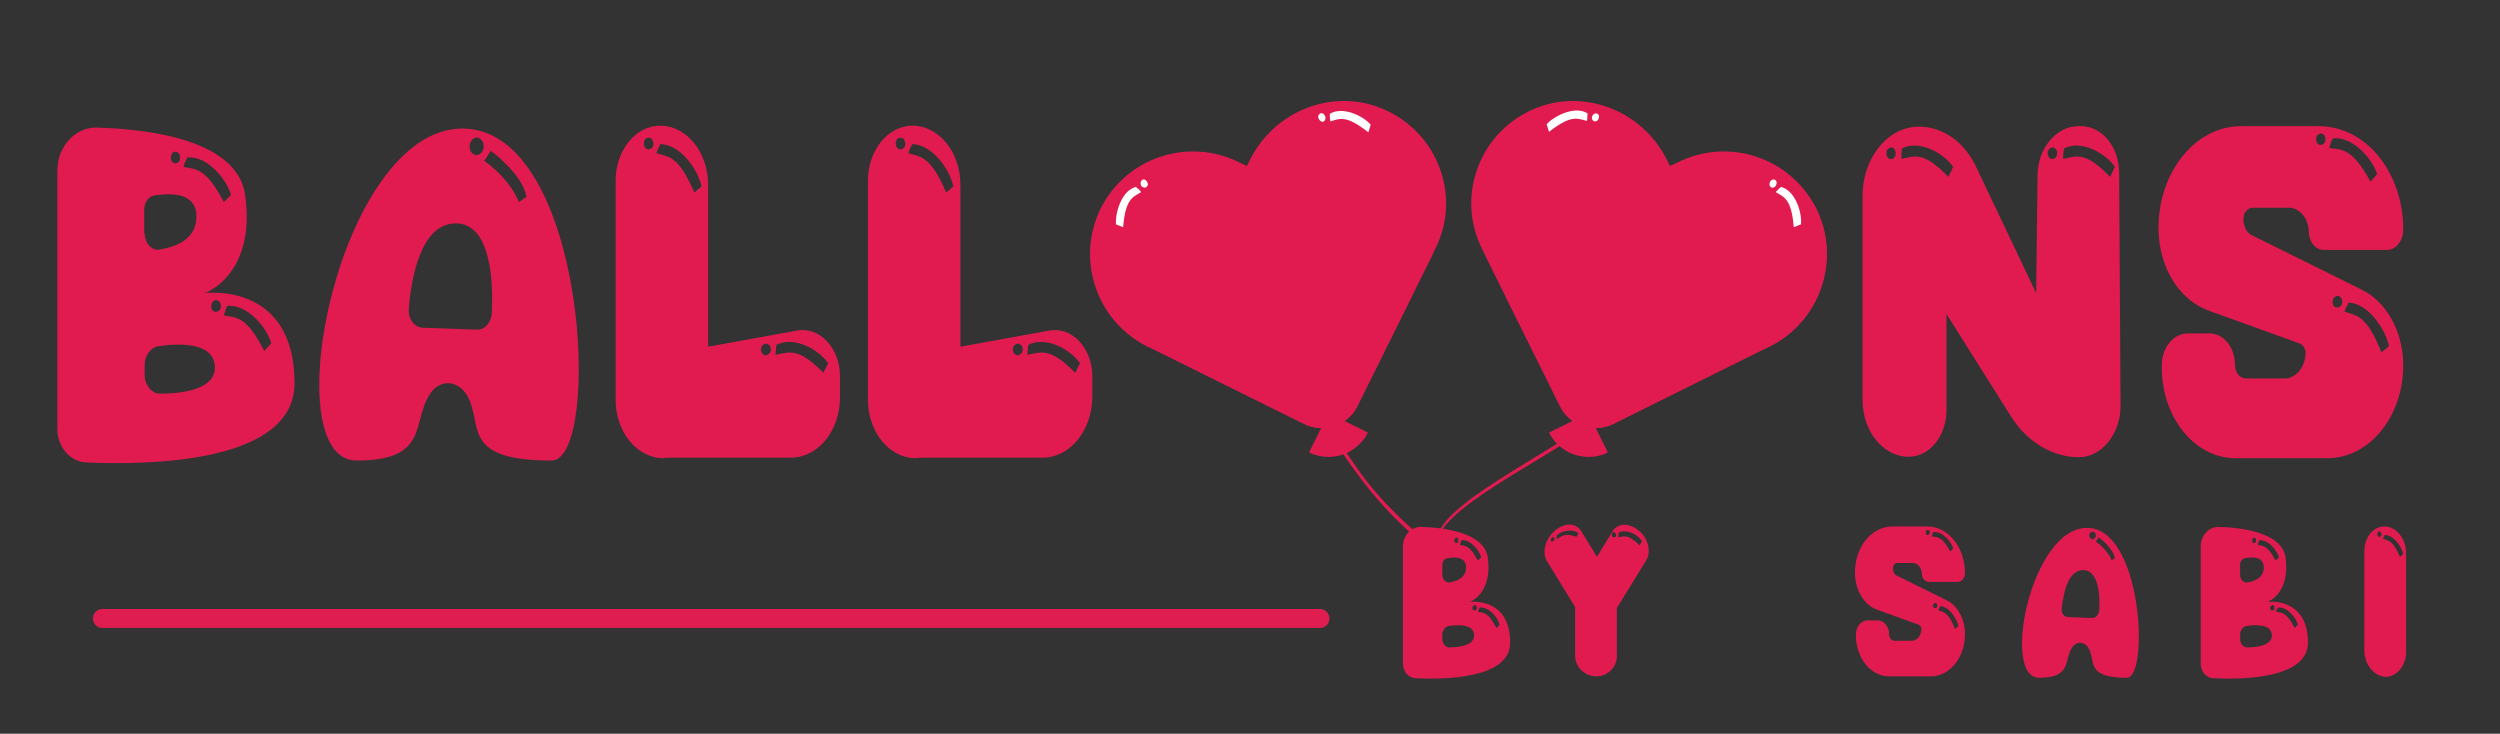 <?xml version="1.0" encoding="utf-8"?>
<!-- Generator: Adobe Illustrator 24.1.3, SVG Export Plug-In . SVG Version: 6.00 Build 0)  -->
<svg version="1.1" id="Layer_1" xmlns="http://www.w3.org/2000/svg" xmlns:xlink="http://www.w3.org/1999/xlink" x="0px" y="0px"
	 viewBox="0 0 527.1 154.7" style="enable-background:new 0 0 527.1 154.7;" xml:space="preserve">
<rect x="0" y="0" width="527.1" height="154.7" fill="#333333" stroke="none"/>
<style type="text/css">
	.st0{fill:#B8CEDA;}
	.st1{fill:#E11B50;}
	.st2{fill:#FFFFFF;}
	.st3{fill:none;stroke:#E01D51;stroke-width:4;stroke-linecap:round;stroke-linejoin:round;stroke-miterlimit:10;}
</style>
<path class="st0" d="M285.1,92.1"/>
<path class="st0" d="M280.4,200.9"/>
<path class="st1" d="M12.1,90.5V35.9c0-5,3.8-9.1,8.2-9c11.2,0.3,29.8,2.6,31.4,14.3c2.3,16.8-8.5,20.6-8.5,20.6s18.9-2.5,18.9,19
	c0,16.8-30.5,17.3-43.9,16.7C14.8,97.4,12.1,94.2,12.1,90.5z M30.5,49.2c0,2.1,1.6,3.8,3.2,3.4c3.3-0.5,8-2.2,7.7-7.3
	c-0.2-4.8-5.6-4.6-8.8-4.1c-1.3,0.2-2.2,1.5-2.2,3V49.2z M30.5,79c0,2.2,1.5,4,3.2,4c4.5,0,12-0.8,11.6-5.9c-0.5-5.1-7.8-4.7-12-4.1
	c-1.6,0.3-2.8,2-2.8,4V79z M36.2,34c0.3,0.5,0.9,0.6,1.4,0.2c0.4-0.4,0.5-1.1,0.2-1.7c-0.3-0.5-0.9-0.7-1.4-0.3
	C36,32.7,35.9,33.4,36.2,34z M38.7,35.2c2.7,0.5,4.7,0.2,8.5,7.4l1.5-1.5c-0.8-3.1-4.9-8.3-9.2-7.9C39,34.3,39.1,33.7,38.7,35.2z
	 M44.7,65.3c0.3,0.5,0.9,0.6,1.5,0.2c0.4-0.3,0.5-1.1,0.2-1.7c-0.3-0.5-0.9-0.7-1.4-0.3C44.5,64,44.4,64.7,44.7,65.3z M47.2,66.5
	C50,67,52,66.7,55.7,74l1.5-1.6c-0.8-3.1-4.9-8.3-9.3-7.9C47.5,65.6,47.6,65,47.2,66.5z"/>
<path class="st1" d="M116.3,97.1c-20.2,0-13.9-8.3-18.2-14.3c-2-2.7-5.5-2.7-7.4,0.2c-4,5.9,0,14.1-15.5,14.1
	c-17.6,0-3.8-70,22.3-70C123.8,27.1,127,97.1,116.3,97.1z M96.1,47.1c-7.4,0-9.4,11.6-9.9,17.9c-0.2,2.2,1.1,4,2.9,4.1l11.6,0.4
	c1.6,0,2.9-1.6,3-3.5C104,59.6,103.6,47.1,96.1,47.1z M99,30.9c0,0.9,0.6,1.8,1.5,1.8c0.7,0,1.5-0.8,1.5-1.8c0-1-0.7-1.9-1.5-1.9
	C99.7,29,99,29.9,99,30.9z M111,41.5c-0.8-4.8-7.5-9.7-7.5-9.7l-1.4,2.1c5.7,4.1,7.3,8.7,7.3,8.7L111,41.5z"/>
<path class="st1" d="M166.7,96.5h-25.9c-0.3,0-0.7,0.1-1.1,0.1c-5.4-0.1-9.9-5.5-9.9-12.3V38.1c0-6.4,4.2-11.6,9.4-11.6
	c5.6,0,10.1,5.6,10.1,12.5v34.1l18.7-3.4c4.8-0.9,9.1,3.7,9.1,9.6v4.5C177.1,90.8,172.5,96.5,166.7,96.5z M137.6,29.6
	c-0.2-0.6-0.8-0.7-1.4-0.4c-0.4,0.3-0.6,1.1-0.3,1.7c0.3,0.6,0.9,0.8,1.4,0.4C137.8,31,137.9,30.3,137.6,29.6z M147.9,39.3
	c-0.6-3.2-4.3-8.9-8.7-8.9c-0.4,1-0.3,0.5-0.8,1.9c2.7,0.8,4.7,0.6,8,8.3L147.9,39.3z M162.1,72.7c-0.4-0.4-1-0.3-1.4,0.2
	c-0.4,0.6-0.3,1.4,0.2,1.8c0.4,0.4,1,0.2,1.4-0.3C162.7,73.9,162.6,73.1,162.1,72.7z M173.6,78.6l1-2c-1.7-2.6-6.9-5.9-10.9-3.9
	c-0.1,1.1-0.1,0.6-0.2,2.1C166.4,74.3,168.2,73.1,173.6,78.6z"/>
<path class="st1" d="M219.8,96.5H194c-0.3,0-0.7,0.1-1.1,0.1c-5.4-0.1-9.9-5.5-9.9-12.3V38.1c0-6.4,4.2-11.6,9.4-11.6
	c5.6,0,10.1,5.6,10.1,12.5v34.1l18.7-3.4c4.8-0.9,9.1,3.7,9.1,9.6v4.5C230.2,90.8,225.6,96.5,219.8,96.5z M190.7,29.6
	c-0.2-0.6-0.8-0.7-1.4-0.4c-0.4,0.3-0.6,1.1-0.3,1.7c0.3,0.6,0.9,0.8,1.4,0.4C190.9,31,191,30.3,190.7,29.6z M201,39.3
	c-0.6-3.2-4.3-8.9-8.7-8.9c-0.4,1-0.3,0.5-0.8,1.9c2.7,0.8,4.7,0.6,8,8.3L201,39.3z M215.2,72.7c-0.4-0.4-1-0.3-1.4,0.2
	c-0.4,0.6-0.3,1.4,0.2,1.8c0.4,0.4,1,0.2,1.4-0.3C215.8,73.9,215.7,73.1,215.2,72.7z M226.7,78.6l1-2c-1.7-2.6-6.9-5.9-10.9-3.9
	c-0.1,1.1-0.1,0.6-0.2,2.1C219.5,74.3,221.3,73.1,226.7,78.6z"/>
<path class="st1" d="M446.8,36.4l0.3,49.2c0,5.9-4,10.8-8.8,10.8c-5.5,0-10.9-3.2-14.3-8.6l-13.6-21.6v20.2c0,5.5-3.5,9.9-8,9.9
	c-5.3,0-9.7-5.3-9.7-12V41.3c0-8,5.3-14.6,11.9-14.6c5,0,9.6,3.2,12.1,8.6l12.6,26.5l0.3-25c0.1-5.6,4-10.2,8.6-10.2h0.4
	C443.1,26.5,446.8,30.9,446.8,36.4z M399.3,31.3c-0.4-0.4-1-0.2-1.4,0.3c-0.3,0.5-0.2,1.3,0.2,1.7c0.4,0.4,1,0.3,1.4-0.2
	C399.8,32.5,399.7,31.7,399.3,31.3z M411.8,35.2c-1.7-2.6-6.9-5.9-10.8-3.9c-0.1,1.3-0.1,0.6-0.1,2.2c2.7-0.5,4.5-1.8,9.9,3.8
	L411.8,35.2z M433.3,31.3c-0.4-0.4-1-0.2-1.4,0.3c-0.3,0.5-0.2,1.3,0.2,1.7c0.4,0.4,1,0.3,1.4-0.2C433.9,32.5,433.8,31.7,433.3,31.3
	z M445.9,35.2c-1.7-2.6-6.9-5.9-10.7-3.9c-0.2,1.3-0.2,0.6-0.2,2.2c2.7-0.5,4.5-1.8,9.9,3.8L445.9,35.2z"/>
<path class="st1" d="M506.7,48.4c0,2.4-1.6,4.3-3.4,4.3H490c-1.8,0-3.2-1.7-3.2-3.9c-0.1-2.8-2-5-4.2-5H475c-1.1,0-2,1-2,2.4
	c0,1.6,0.7,3,2,3.5L497.8,61c5.3,2.5,8.9,8.9,8.9,16c0,10.8-7.1,19.6-16,19.6h-19.4c-8.6,0-15.5-8.6-15.5-19.1V77
	c0-3.8,2.5-6.7,5.5-6.7h4.6c2.9,0,5.3,2.9,5.3,6.5c0,1.7,1,3,2.4,3h8.1c2.4,0,4.4-2.5,4.4-5.4c0-0.9-0.5-1.7-1.3-2l-19.1-6.9
	c-6.4-2.3-10.6-9.4-10.6-17.4c0-11.9,7.8-21.5,17.4-21.5h16.4C498.8,26.6,506.7,36.3,506.7,48.4z M490.1,28.6
	c-0.3-0.5-0.9-0.6-1.4-0.2c-0.4,0.3-0.5,1.1-0.2,1.7c0.3,0.5,0.9,0.6,1.4,0.2C490.4,29.9,490.4,29.1,490.1,28.6z M501.2,36.7
	c-0.9-3-5.1-8.1-9.4-7.5c-0.4,1-0.3,0.5-0.7,2c2.8,0.4,4.8,0,8.7,7.1L501.2,36.7z M491.9,64.3c0.3,0.5,0.9,0.7,1.4,0.4
	c0.5-0.3,0.7-1,0.4-1.7c-0.3-0.6-0.8-0.8-1.4-0.4C491.8,62.9,491.7,63.7,491.9,64.3z M494.3,65.7c2.7,0.9,4.7,0.8,7.8,8.6l1.6-1.3
	c-0.6-3.2-4.2-9-8.5-9.2C494.7,64.9,494.8,64.4,494.3,65.7z"/>
<g>
	<g>
		<path class="st1" d="M295.8,139.9v-24.7c0-2.3,1.7-4.1,3.7-4.1c5,0.1,13.5,1.2,14.2,6.5c1,7.6-3.8,9.3-3.8,9.3s8.5-1.1,8.5,8.6
			c0,7.6-13.8,7.8-19.9,7.5C297,143,295.8,141.6,295.8,139.9z M304.1,121.2c0,0.9,0.7,1.7,1.5,1.6c1.5-0.2,3.6-1,3.5-3.3
			c-0.1-2.2-2.5-2.1-4-1.8c-0.6,0.1-1,0.7-1,1.4V121.2z M304.1,134.7c0,1,0.7,1.8,1.5,1.8c2,0,5.4-0.4,5.2-2.7
			c-0.2-2.3-3.5-2.1-5.4-1.8c-0.7,0.1-1.3,0.9-1.3,1.8V134.7z M306.7,114.3c0.1,0.2,0.4,0.3,0.6,0.1c0.2-0.2,0.2-0.5,0.1-0.8
			s-0.4-0.3-0.6-0.1C306.6,113.7,306.6,114.1,306.7,114.3z M307.8,114.9c1.2,0.2,2.1,0.1,3.8,3.3l0.7-0.7c-0.4-1.4-2.2-3.8-4.2-3.6
			C308,114.5,308,114.2,307.8,114.9z M310.5,128.5c0.1,0.2,0.4,0.3,0.7,0.1c0.2-0.1,0.2-0.5,0.1-0.8s-0.4-0.3-0.6-0.1
			C310.4,127.9,310.4,128.2,310.5,128.5z M311.6,129c1.3,0.2,2.2,0.1,3.9,3.4l0.7-0.7c-0.4-1.4-2.2-3.8-4.2-3.6
			C311.8,128.6,311.8,128.3,311.6,129z"/>
		<path class="st1" d="M347.1,118.1l-6.2,10.1v10.2c0,2.3-2,4.2-4.3,4.2c-2.5,0-4.5-2-4.5-4.3v-10.3l-6-9.8c-1-1.7-0.3-4.5,1.6-6.2
			c2-1.8,4.5-1.9,5.7,0l3.3,5.4l3.3-5.4c1.1-1.8,3.6-1.8,5.7,0C347.5,113.6,348.2,116.4,347.1,118.1z M327.6,113.3
			c-0.2-0.1-0.5,0.1-0.6,0.3c-0.1,0.2,0,0.5,0.1,0.6c0.2,0,0.4-0.1,0.6-0.3C327.8,113.5,327.8,113.3,327.6,113.3z M332.8,112.4
			c-0.8-0.7-3-0.9-4.6,0.5c0,0.5,0,0.2,0,0.8c1.1-0.7,1.8-1.4,4.2-0.5L332.8,112.4z M340.5,112.3c-0.2-0.2-0.5-0.1-0.6,0.1
			s-0.1,0.6,0.1,0.8c0.2,0.2,0.5,0.1,0.7-0.1C340.8,112.8,340.8,112.5,340.5,112.3z M346.2,114.1c-0.7-1.2-3.1-2.7-4.9-1.8
			c0,0.6-0.1,0.3-0.1,1c1.2-0.2,2-0.8,4.5,1.7L346.2,114.1z"/>
		<path class="st1" d="M414.3,120.8c0,1.1-0.7,1.9-1.6,1.9h-6c-0.8,0-1.5-0.8-1.5-1.7c0-1.3-0.9-2.3-1.9-2.3H400
			c-0.5,0-0.9,0.5-0.9,1.1c0,0.7,0.3,1.4,0.9,1.6l10.3,5.1c2.4,1.1,4,4,4,7.2c0,4.9-3.2,8.9-7.2,8.9h-8.8c-3.9,0-7-3.9-7-8.6v-0.2
			c0-1.7,1.1-3,2.5-3h2.1c1.3,0,2.4,1.3,2.4,2.9c0,0.8,0.5,1.4,1.1,1.4h3.7c1.1,0,2-1.1,2-2.5c0-0.4-0.2-0.8-0.6-0.9l-8.6-3.1
			c-2.9-1-4.8-4.2-4.8-7.9c0-5.4,3.5-9.7,7.9-9.7h7.4C410.7,111,414.3,115.4,414.3,120.8z M406.8,111.9c-0.1-0.2-0.4-0.3-0.6-0.1
			c-0.2,0.1-0.2,0.5-0.1,0.8s0.4,0.3,0.6,0.1C406.9,112.5,406.9,112.1,406.8,111.9z M411.8,115.6c-0.4-1.4-2.3-3.7-4.2-3.4
			c-0.2,0.5-0.1,0.2-0.3,0.9c1.3,0.2,2.2,0,3.9,3.2L411.8,115.6z M407.6,128c0.1,0.2,0.4,0.3,0.6,0.2c0.2-0.1,0.3-0.5,0.2-0.8
			c-0.1-0.3-0.4-0.4-0.6-0.2C407.6,127.4,407.5,127.7,407.6,128z M408.7,128.7c1.2,0.4,2.1,0.4,3.5,3.9l0.7-0.6
			c-0.3-1.5-1.9-4.1-3.8-4.2C408.9,128.3,408.9,128.1,408.7,128.7z"/>
		<path class="st1" d="M448.4,142.9c-9.1,0-6.3-3.8-8.2-6.5c-0.9-1.2-2.5-1.2-3.3,0.1c-1.8,2.7,0,6.4-7,6.4c-8,0-1.7-31.6,10.1-31.6
			C451.7,111.2,453.2,142.9,448.4,142.9z M439.2,120.2c-3.3,0-4.2,5.2-4.5,8.1c-0.1,1,0.5,1.8,1.3,1.8l5.2,0.2
			c0.7,0,1.3-0.7,1.4-1.6C442.8,125.9,442.6,120.2,439.2,120.2z M440.5,112.9c0,0.4,0.3,0.8,0.7,0.8c0.3,0,0.7-0.4,0.7-0.8
			c0-0.5-0.3-0.8-0.7-0.8C440.8,112.1,440.5,112.5,440.5,112.9z M445.9,117.7c-0.4-2.2-3.4-4.4-3.4-4.4l-0.6,0.9
			c2.6,1.8,3.3,3.9,3.3,3.9L445.9,117.7z"/>
		<path class="st1" d="M464,139.9v-24.7c0-2.3,1.7-4.1,3.7-4.1c5,0.1,13.5,1.2,14.2,6.5c1,7.6-3.8,9.3-3.8,9.3s8.5-1.1,8.5,8.6
			c0,7.6-13.8,7.8-19.9,7.5C465.2,143,464,141.6,464,139.9z M472.3,121.2c0,0.9,0.7,1.7,1.5,1.6c1.5-0.2,3.6-1,3.5-3.3
			c-0.1-2.2-2.5-2.1-4-1.8c-0.6,0.1-1,0.7-1,1.4V121.2z M472.3,134.7c0,1,0.7,1.8,1.5,1.8c2,0,5.4-0.4,5.2-2.7
			c-0.2-2.3-3.5-2.1-5.4-1.8c-0.7,0.1-1.3,0.9-1.3,1.8V134.7z M474.9,114.3c0.1,0.2,0.4,0.3,0.6,0.1c0.2-0.2,0.2-0.5,0.1-0.8
			s-0.4-0.3-0.6-0.1C474.8,113.7,474.8,114.1,474.9,114.3z M476,114.9c1.2,0.2,2.1,0.1,3.8,3.3l0.7-0.7c-0.4-1.4-2.2-3.8-4.2-3.6
			C476.2,114.5,476.2,114.2,476,114.9z M478.7,128.5c0.1,0.2,0.4,0.3,0.7,0.1c0.2-0.1,0.2-0.5,0.1-0.8s-0.4-0.3-0.6-0.1
			C478.6,127.9,478.6,128.2,478.7,128.5z M479.9,129c1.3,0.2,2.2,0.1,3.9,3.4l0.7-0.7c-0.4-1.4-2.2-3.8-4.2-3.6
			C480,128.6,480.1,128.3,479.9,129z"/>
		<path class="st1" d="M498.5,137.1v-20.9c0-2.9,1.9-5.2,4.2-5.2c2.5,0,4.6,2.5,4.6,5.7v20.7c0,3-2,5.3-4.3,5.3
			C500.5,142.6,498.5,140.1,498.5,137.1z M501.3,112.9c0.1,0.3,0.4,0.4,0.6,0.2c0.2-0.1,0.3-0.5,0.1-0.8c-0.1-0.3-0.4-0.3-0.6-0.2
			C501.2,112.3,501.2,112.7,501.3,112.9z M502.4,113.6c1.2,0.4,2.1,0.3,3.6,3.8l0.7-0.6c-0.3-1.5-2-4-3.9-4
			C502.6,113.2,502.7,113,502.4,113.6z"/>
	</g>
</g>
<path class="st1" d="M303.3,113.5c5.1-6.4-2.7,8.3-0.4,0.4c2.5-8.4,28.5-19.5,34.5-26.2c0.3-0.3-0.2-0.9-0.5-0.5
	c-5.4,6.1-31.5,17.8-33.7,25.5c-2.1,7.7,2.3-5.9-2.3,0.6"/>
<path class="st1" d="M302.1,112.7"/>
<path class="st1" d="M315,131.2"/>
<path class="st1" d="M313.9,131.1c-1.4-2.9-5,1.3-7-1.3c-2.9-3.9-4.5-14.1-8.1-17.3c-3.7-3.3-7.2-6.7-10.3-10.6
	c-3.2-4.1-6-8.5-8.8-12.9c-0.2-0.4-0.9,0-0.6,0.4c5.1,8.2,10.5,15.9,17.7,22.4c3.6,3.2,7.3,14.3,10.4,18"/>
<g>
	<path class="st1" d="M276,95.4L276,95.4l4.1-8.3l8.3,4.1l0,0c-0.9,1.9-2.5,3.3-4.2,4.2C281.7,96.6,278.7,96.7,276,95.4z"/>
	<path class="st1" d="M292.1,23.2c-10.7-4.9-23.4,0-28.6,10.6l-0.6,1.2l-1.7-0.8c-10.7-5.3-23.7-1-29.1,9.7l0,0
		c-5.3,10.7-1,23.7,9.7,29.1l1.7,0.8L275,89.4c2.1,1,4.3,1.1,6.4,0.4c2-0.7,3.8-2.1,4.8-4.2l15.6-31.4l0.8-1.7
		C308.1,41.7,303.4,28.3,292.1,23.2z"/>
	<path class="st1" d="M279.9,68.7c-20.2,2.6-39-8.5-46.9-26.2c-0.3,0.5-0.5,0.9-0.8,1.4l0,0c-5.3,10.7-1,23.7,9.7,29.1l1.7,0.8
		L275,89.4c2.1,1,4.3,1.1,6.4,0.4c2-0.7,3.8-2.1,4.8-4.2l11.6-23.4C292.5,65.6,286.4,67.8,279.9,68.7z"/>
	<path class="st2" d="M279,24c-0.4-0.3-0.8-0.1-1,0.3c-0.2,0.3,0,0.9,0.4,1.2c0.4,0.3,0.8,0.2,1-0.3C279.6,24.8,279.4,24.3,279,24z
		 M289,26.3c-1.5-1.8-5.9-4-8.6-2.3c0,0.8-0.1,0.4,0.1,1.6c2-0.6,3.3-1.4,8,2.3L289,26.3z"/>
	<path class="st2" d="M241.1,39.5c0.4,0.2,0.8-0.1,0.9-0.5c0.1-0.4-0.3-1-0.6-1.1c-0.4-0.2-0.8,0.1-0.9,0.5
		C240.4,38.9,240.6,39.4,241.1,39.5z M236.8,47.9c0.5-6,2-6.3,3.8-7.4c-0.7-0.9-0.5-0.5-1.1-1.1c-3.1,0.8-4.4,5.6-4.2,7.9
		L236.8,47.9z"/>
</g>
<g>
	<path class="st1" d="M339,95.4L339,95.4l-4.1-8.3l-8.3,4.1l0,0c0.9,1.9,2.5,3.3,4.2,4.2C333.4,96.6,336.4,96.7,339,95.4z"/>
	<path class="st1" d="M322.9,23.2c10.7-4.9,23.4,0,28.6,10.6l0.6,1.2l1.7-0.8c10.7-5.3,23.7-1,29.1,9.7l0,0
		c5.3,10.7,1,23.7-9.7,29.1l-1.7,0.8l-31.4,15.6c-2.1,1-4.3,1.1-6.4,0.4s-3.8-2.1-4.8-4.2l-15.6-31.4l-0.8-1.7
		C307,41.7,311.7,28.3,322.9,23.2z"/>
	<path class="st1" d="M335.2,68.7c20.2,2.6,39-8.5,46.9-26.2c0.3,0.5,0.5,0.9,0.8,1.4l0,0c5.3,10.7,1,23.7-9.7,29.1l-1.7,0.8
		l-31.4,15.6c-2.1,1-4.3,1.1-6.4,0.4c-2-0.7-3.8-2.1-4.8-4.2l-11.6-23.4C322.6,65.6,328.6,67.8,335.2,68.7z"/>
	<path class="st2" d="M335.7,25.2c0.2,0.4,0.6,0.5,1,0.3c0.4-0.3,0.5-0.9,0.4-1.2c-0.2-0.4-0.6-0.5-1-0.3
		C335.7,24.3,335.5,24.8,335.7,25.2z M326.6,27.8c4.7-3.7,6-2.8,8-2.3c0.1-1.1,0.1-0.7,0.1-1.6c-2.7-1.7-7.1,0.6-8.6,2.3L326.6,27.8
		z"/>
	<path class="st2" d="M374.6,38.4c-0.1-0.4-0.5-0.7-0.9-0.5c-0.4,0.1-0.7,0.6-0.6,1.1c0.1,0.5,0.5,0.7,0.9,0.5
		C374.4,39.4,374.6,38.9,374.6,38.4z M379.7,47.3c0.3-2.3-1.1-7.1-4.2-7.9c-0.6,0.6-0.4,0.3-1.1,1.1c1.8,1.1,3.3,1.4,3.8,7.4
		L379.7,47.3z"/>
</g>
<line class="st3" x1="278.3" y1="130.4" x2="21.6" y2="130.4"/>
</svg>
